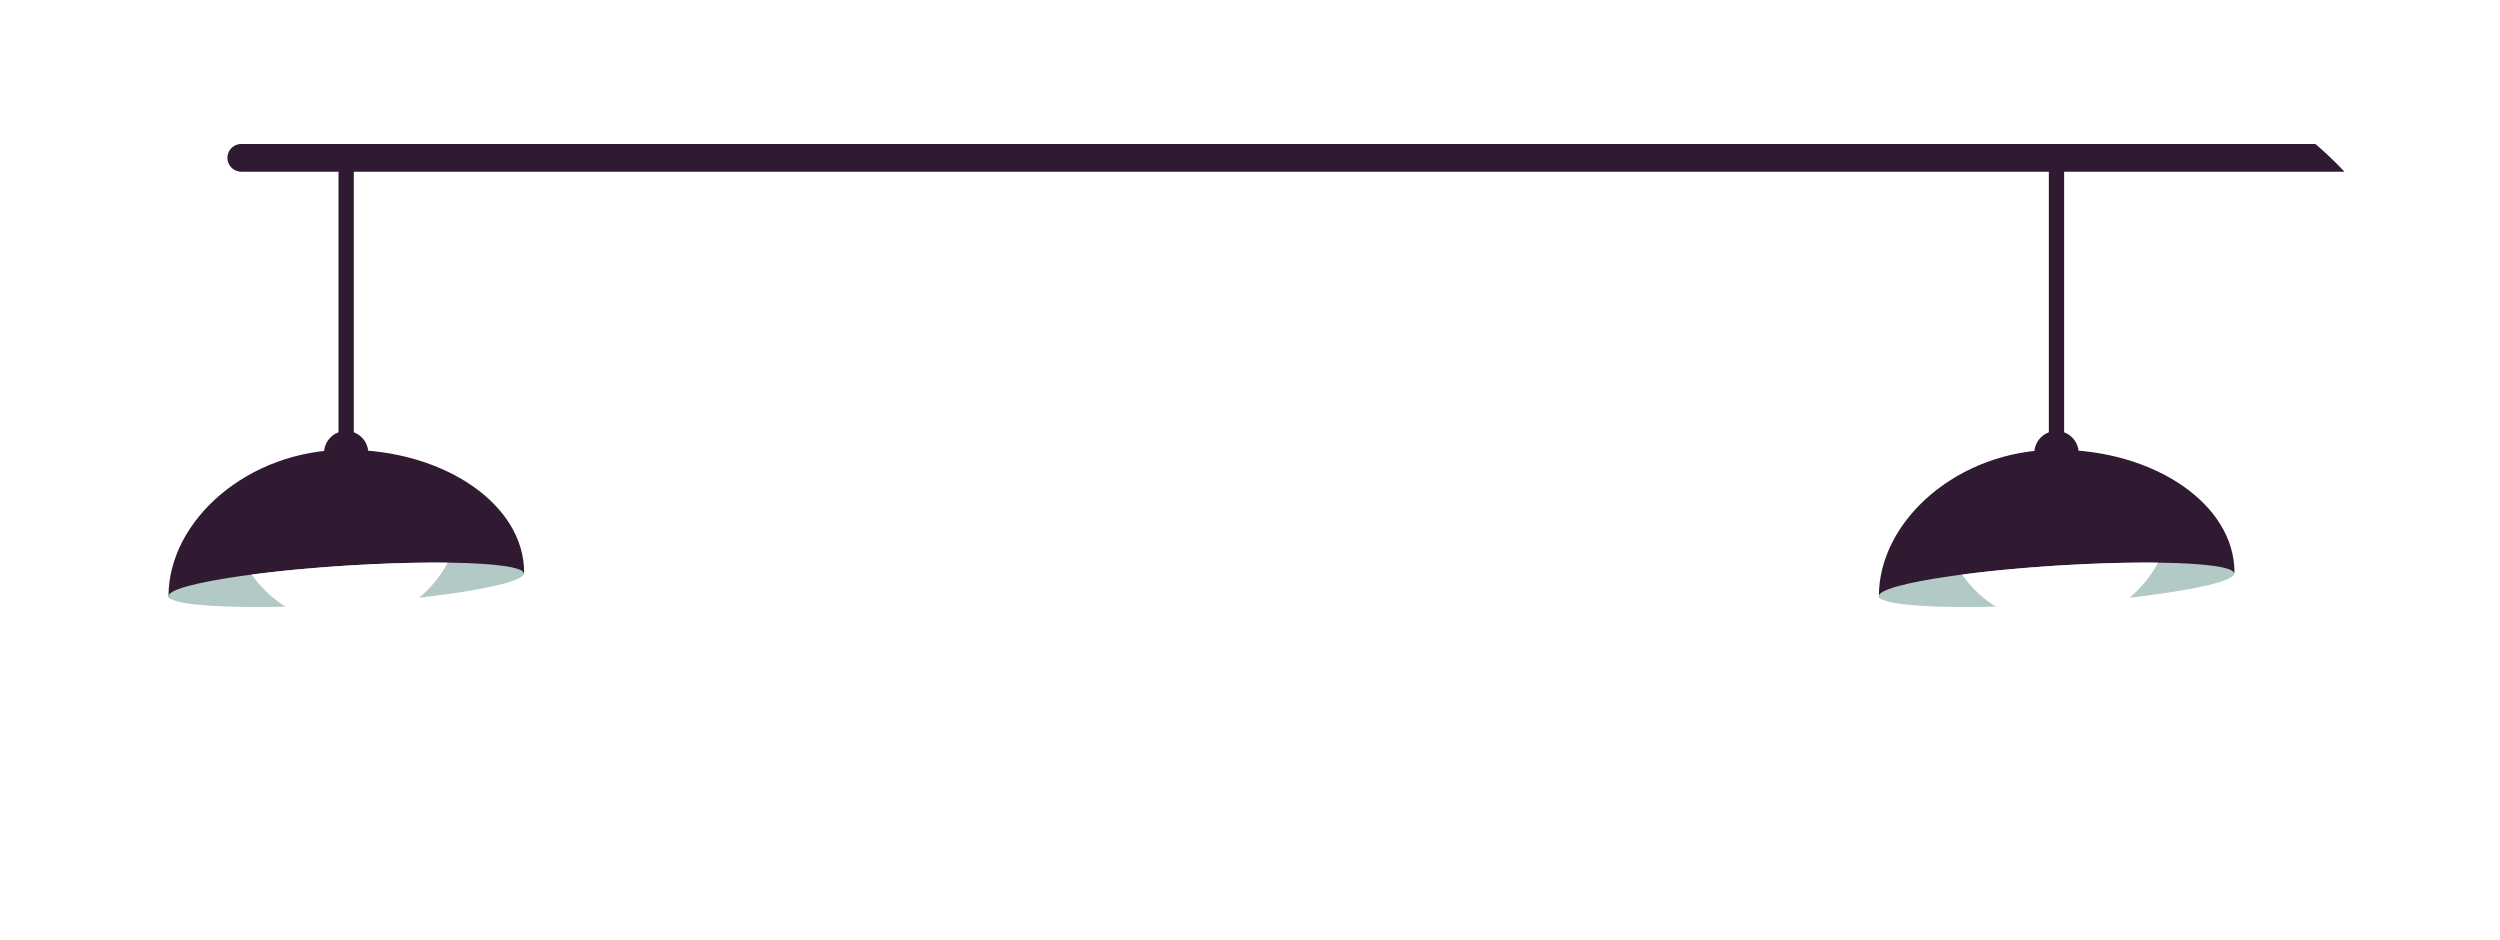 <svg xmlns="http://www.w3.org/2000/svg" xmlns:xlink="http://www.w3.org/1999/xlink" width="183.61" height="69.053" viewBox="0 0 183.61 69.053">
  <defs>
    <filter id="Path_223902" x="0.47" y="0" width="183.14" height="60.256" filterUnits="userSpaceOnUse">
      <feOffset dy="3" input="SourceAlpha"/>
      <feGaussianBlur stdDeviation="3" result="blur"/>
      <feFlood flood-opacity="0.078"/>
      <feComposite operator="in" in2="blur"/>
      <feComposite in="SourceGraphic"/>
    </filter>
    <clipPath id="clip-path">
      <rect id="Rectangle_19161" data-name="Rectangle 19161" width="179" height="64" rx="23" transform="translate(1244 1373)" fill="#fff" stroke="#707070" stroke-width="1"/>
    </clipPath>
    <clipPath id="clip-path-2">
      <rect id="Rectangle_18580" data-name="Rectangle 18580" width="275.187" height="35.246" fill="none"/>
    </clipPath>
  </defs>
  <g id="Group_43976" data-name="Group 43976" transform="translate(-1243 -1367.947)">
    <g transform="matrix(1, 0, 0, 1, 1243, 1367.95)" filter="url(#Path_223902)">
      <path id="Path_223902-2" data-name="Path 223902" d="M-4871.939,777.451l8.1.81,4.695,1.943,8.9-1.943a19.068,19.068,0,0,1,2.429-1.781c.485-.162,5.5-1.781,5.5-1.781v-5.667l-5.5-3.724-6.152-2.59v-15.7h117.217v14.895s-7.124,1.781-7.609,2.1a44.788,44.788,0,0,0-3.076,4.209l-2.429,6.476.971,2.752,6.638.81,5.5,1.943h9.39l5.99-2.752,4.533-2.752,1.133-5.667s-5.5-4.857-5.667-5.019-5.019-2.1-5.019-2.1l-.971-14.895h17.971l-7.448-9.066-153.159.81-.81,8.257h8.257v15.7s-5.181,1.943-5.5,2.59-2.752,3.724-2.752,3.724l-2.914,2.1-.81,2.59Z" transform="translate(4884 -731.95)" fill="#fff"/>
    </g>
    <g id="Mask_Group_32729" data-name="Mask Group 32729" transform="translate(-1)" clip-path="url(#clip-path)">
      <g id="Group_43973" data-name="Group 43973" transform="translate(1256.378 1378.521)">
        <g id="Group_42644" data-name="Group 42644" clip-path="url(#clip-path-2)">
          <path id="Path_221863" data-name="Path 221863" d="M26.118,98.413c0,.776-5.852,1.4-13.071,1.4S0,100.938,0,100.162c0-5.546,5.825-10.75,13.045-10.75s13.071,4.03,13.071,9" transform="translate(-0.001 -66.954)" fill="#2f1a31"/>
          <path id="Path_221864" data-name="Path 221864" d="M26.09,123.188c.034.541-2.788,1.193-6.951,1.7l-.734.085c-1.609.18-3.393.336-5.271.456-1.6.1-3.124.169-4.54.2q-.77.02-1.491.026c-4.187.034-7.068-.252-7.1-.794-.03-.467,2.068-1.017,5.319-1.48q.388-.055.8-.109c1.375-.181,2.925-.346,4.585-.482.733-.061,1.485-.118,2.254-.166.536-.035,1.067-.065,1.586-.09,2.2-.112,4.232-.155,5.959-.134h.123c3.285.044,5.436.323,5.467.788" transform="translate(0 -91.65)" fill="#b2c9c6"/>
          <path id="Path_221865" data-name="Path 221865" d="M38.737,122.4a8.444,8.444,0,0,1-7.46,4.5,8.432,8.432,0,0,1-6.923-3.626c1.375-.181,2.925-.346,4.585-.482q1.1-.091,2.254-.166c.537-.035,1.067-.065,1.586-.09,2.2-.112,4.232-.155,5.959-.134" transform="translate(-18.237 -91.65)" fill="#fff"/>
          <path id="Path_221866" data-name="Path 221866" d="M50.262,23.388h0a.561.561,0,0,1-.561-.561V.561a.561.561,0,0,1,1.123,0V22.827a.561.561,0,0,1-.561.561" transform="translate(-37.217)" fill="#2f1a31"/>
          <path id="Path_221867" data-name="Path 221867" d="M45.458,85.52a1.627,1.627,0,1,1,1.627,1.631,1.629,1.629,0,0,1-1.627-1.631" transform="translate(-34.04 -62.818)" fill="#2f1a31"/>
          <path id="Path_221868" data-name="Path 221868" d="M1017.728,98.413c0,.776-5.852,1.4-13.071,1.4s-13.045,1.121-13.045.345c0-5.546,5.825-10.75,13.045-10.75s13.071,4.03,13.071,9" transform="translate(-742.541 -66.954)" fill="#2f1a31"/>
          <path id="Path_221869" data-name="Path 221869" d="M1017.7,123.188c.034.541-2.788,1.193-6.951,1.7l-.734.085c-1.609.18-3.392.336-5.271.456-1.6.1-3.124.169-4.54.2q-.77.02-1.492.026c-4.187.034-7.068-.252-7.1-.794-.03-.467,2.068-1.017,5.319-1.48q.388-.055.8-.109c1.375-.181,2.925-.346,4.585-.482.733-.061,1.485-.118,2.254-.166.536-.035,1.067-.065,1.586-.09,2.2-.112,4.232-.155,5.959-.134h.123c3.285.044,5.436.323,5.467.788" transform="translate(-742.539 -91.65)" fill="#b2c9c6"/>
          <path id="Path_221870" data-name="Path 221870" d="M1030.348,122.4a8.443,8.443,0,0,1-7.46,4.5,8.43,8.43,0,0,1-6.923-3.626c1.375-.181,2.925-.346,4.585-.482q1.1-.091,2.254-.166c.536-.035,1.067-.065,1.586-.09,2.2-.112,4.232-.155,5.959-.134" transform="translate(-760.776 -91.65)" fill="#fff"/>
          <path id="Path_221871" data-name="Path 221871" d="M1041.873,23.388h0a.562.562,0,0,1-.562-.561V.561a.561.561,0,0,1,1.123,0V22.827a.561.561,0,0,1-.561.561" transform="translate(-779.756)" fill="#2f1a31"/>
          <path id="Path_221872" data-name="Path 221872" d="M1037.068,85.52a1.627,1.627,0,1,1,1.627,1.631,1.629,1.629,0,0,1-1.627-1.631" transform="translate(-776.579 -62.818)" fill="#2f1a31"/>
          <path id="Path_221873" data-name="Path 221873" d="M526.213,98.413c0,.776-5.852,1.4-13.071,1.4s-13.045,1.121-13.045.345c0-5.546,5.825-10.75,13.045-10.75s13.071,4.03,13.071,9" transform="translate(-374.483 -66.954)" fill="#2f1a31"/>
          <path id="Path_221874" data-name="Path 221874" d="M526.185,123.188c.034.541-2.788,1.193-6.951,1.7l-.734.085c-1.609.18-3.393.336-5.271.456-1.6.1-3.124.169-4.54.2q-.77.02-1.492.026c-4.187.034-7.068-.252-7.1-.794-.03-.467,2.068-1.017,5.319-1.48.259-.036.524-.073.8-.109,1.376-.181,2.925-.346,4.585-.482.733-.061,1.485-.118,2.254-.166.536-.035,1.067-.065,1.586-.09,2.2-.112,4.232-.155,5.959-.134h.123c3.285.044,5.436.323,5.467.788" transform="translate(-374.482 -91.65)" fill="#b2c9c6"/>
          <path id="Path_221875" data-name="Path 221875" d="M538.831,122.4a8.444,8.444,0,0,1-7.46,4.5,8.431,8.431,0,0,1-6.924-3.626c1.375-.181,2.925-.346,4.585-.482q1.1-.091,2.254-.166c.536-.035,1.067-.065,1.586-.09,2.2-.112,4.232-.155,5.959-.134" transform="translate(-392.718 -91.65)" fill="#fff"/>
          <path id="Path_221876" data-name="Path 221876" d="M550.357,23.388h0a.562.562,0,0,1-.561-.561V.561a.561.561,0,0,1,1.123,0V22.827a.561.561,0,0,1-.561.561" transform="translate(-411.699)" fill="#2f1a31"/>
          <path id="Path_221877" data-name="Path 221877" d="M545.553,85.52a1.627,1.627,0,1,1,1.627,1.631,1.629,1.629,0,0,1-1.627-1.631" transform="translate(-408.522 -62.818)" fill="#2f1a31"/>
          <path id="Path_221878" data-name="Path 221878" d="M284.834,2.036H18.119a1.019,1.019,0,0,1,0-2.037H284.834a1.019,1.019,0,0,1,0,2.037" transform="translate(-12.805 0.001)" fill="#2f1a31"/>
        </g>
      </g>
    </g>
  </g>
</svg>
